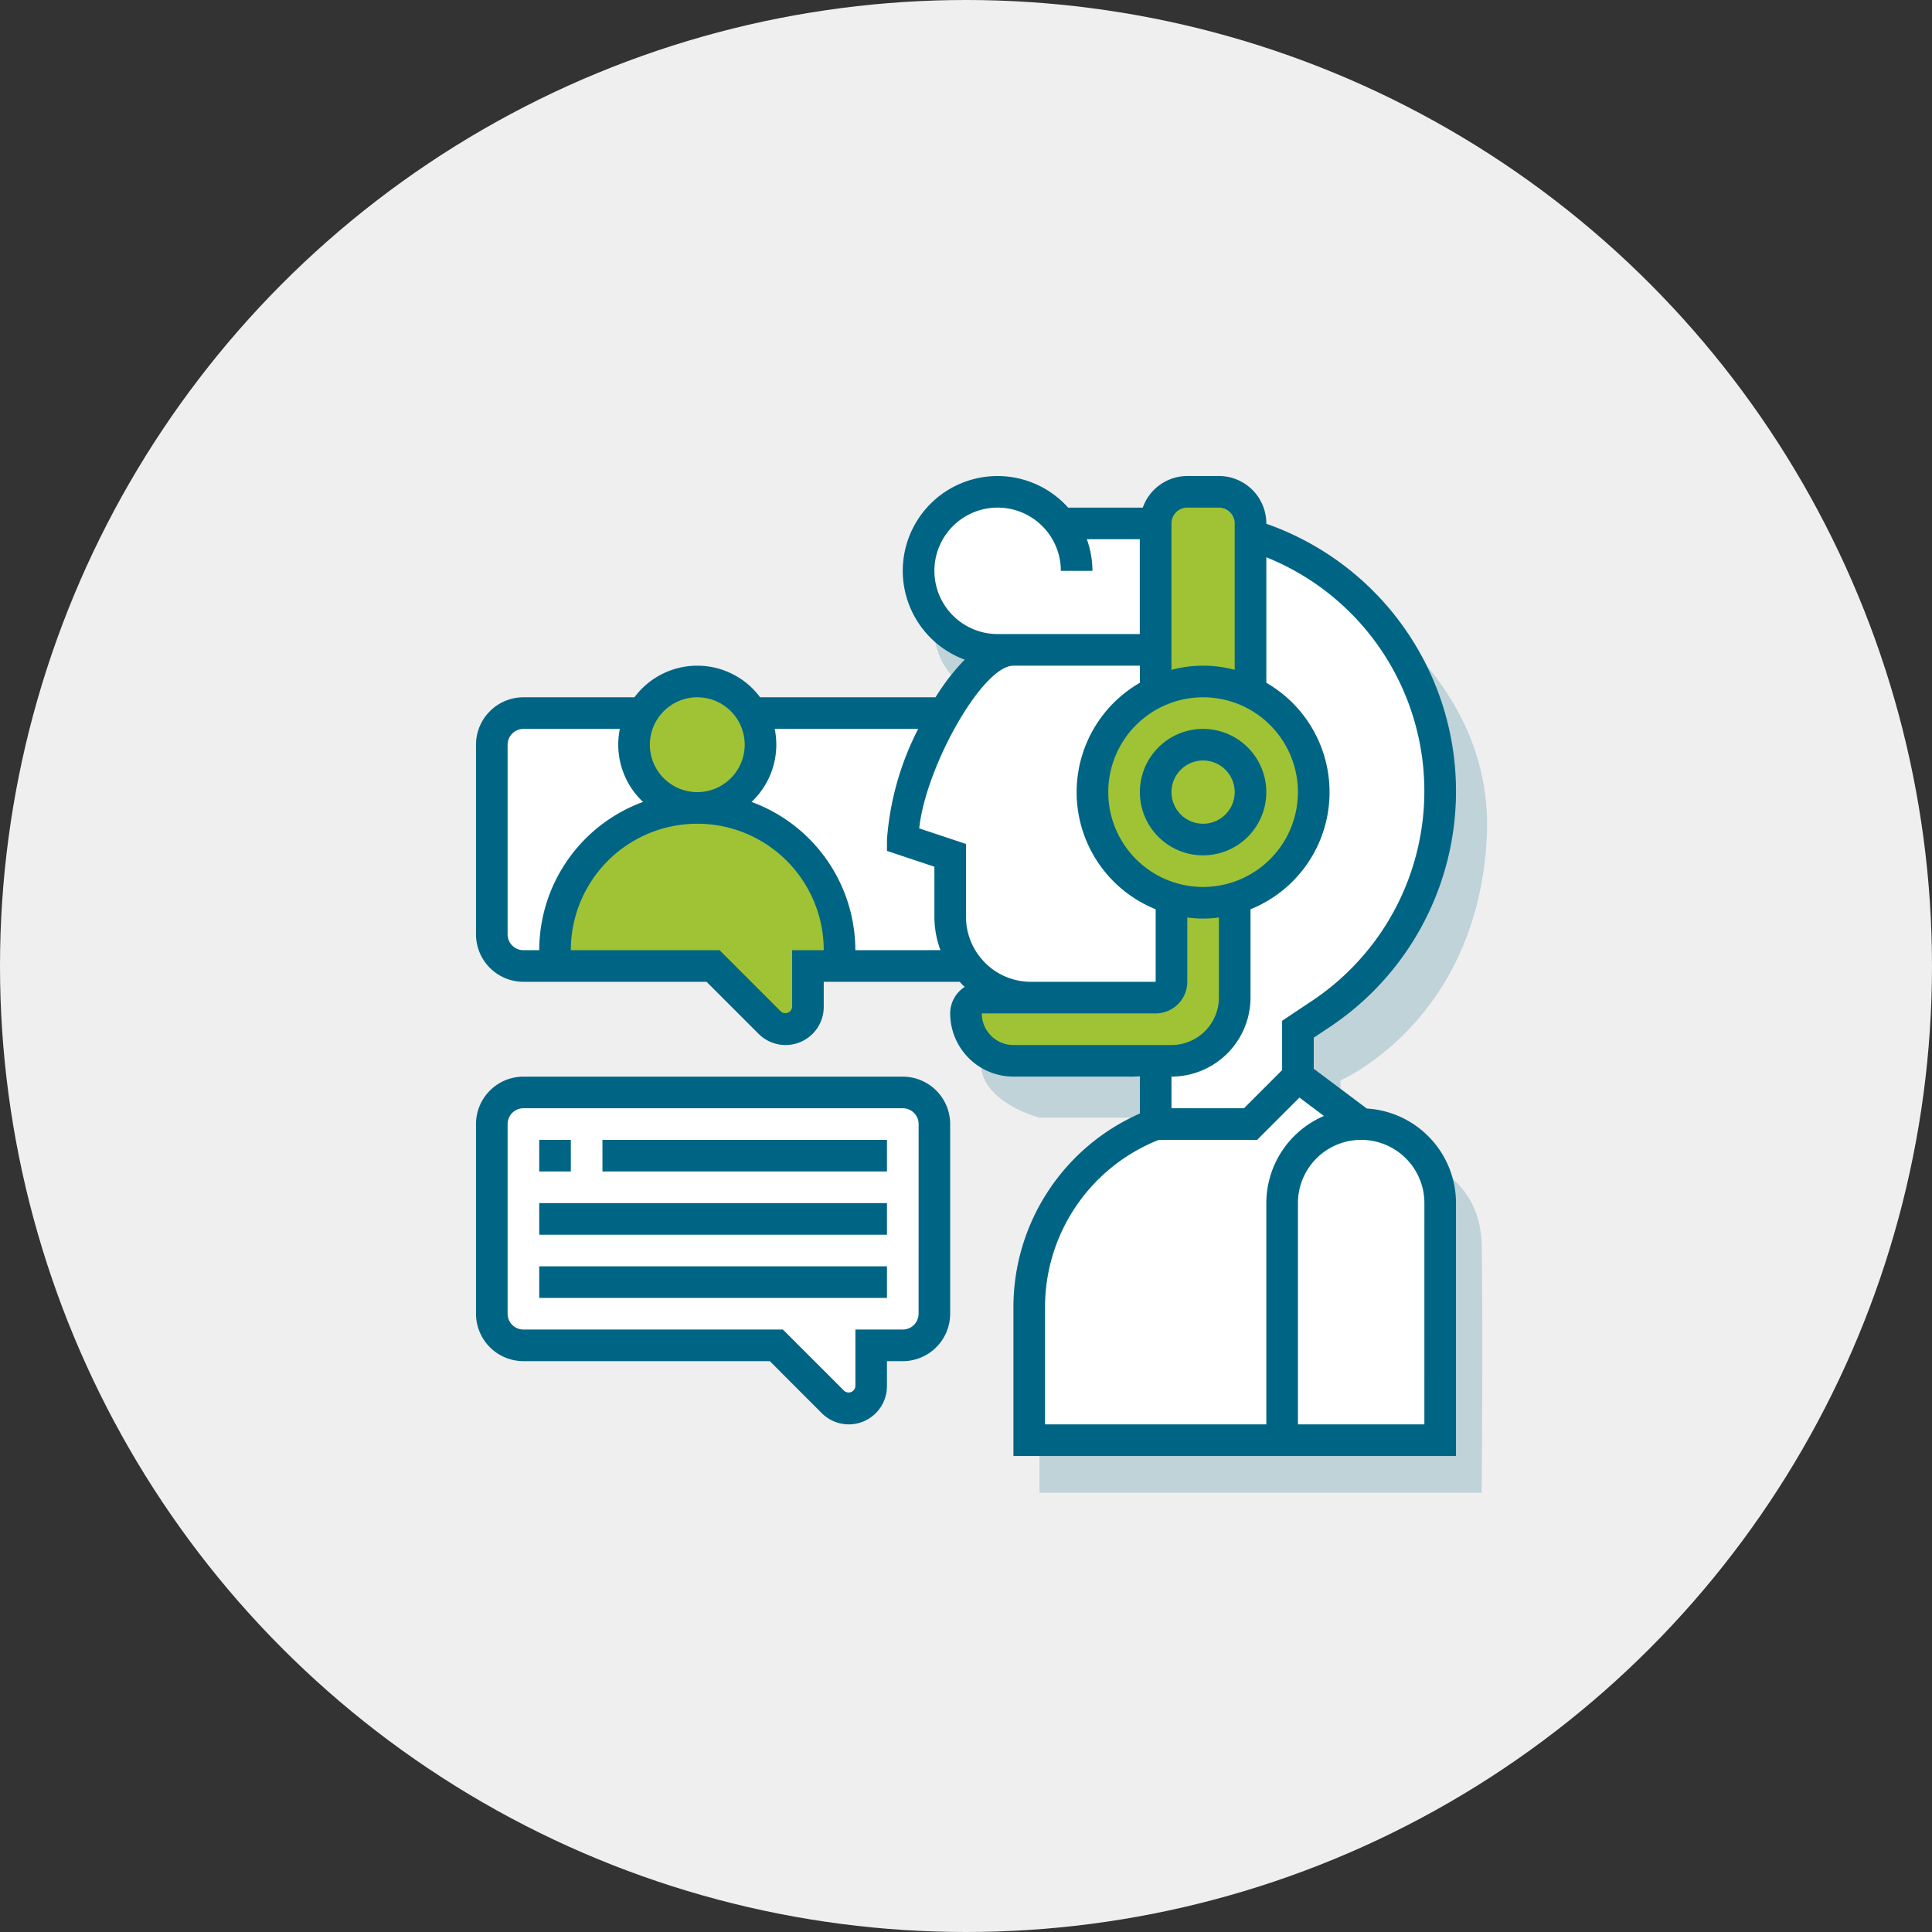 <svg xmlns="http://www.w3.org/2000/svg" width="138" height="138" viewBox="0 0 138 138">
  <rect x="0" y="0" width="138" height="138" fill="#333333" stroke="none"/>
  <g id="lineas-de-atencion" transform="translate(-1349 -3313)">
    <circle id="Elipse_22" data-name="Elipse 22" cx="69" cy="69" r="69" transform="translate(1349 3313)" fill="#efefef"/>
    <g id="technical-support" transform="translate(1383 3347)">
      <path id="Trazado_1002" data-name="Trazado 1002" d="M39.25,70.625V58.667s.3-9.029,9.167-12c-.062.06,0-2.834,0-2.834H39.25S32.684,42.126,36,37.5c-.108.1-2.345.115-2.167-8.417.038-.11-3.5-1.416-3.5-1.416A21.141,21.141,0,0,1,36,13.917c-.29-.046-5.474-.826-4.167-7.917S42.065-.291,43.666,3.583c.324-.154,4.75,0,4.75,0S48.54.777,52.833.917,57.417,4.25,57.417,4.25,71.857,10.6,71.2,23.78,60.75,41.167,60.75,41.167v2.25l3.917,2.833s6.062.87,6.166,6.666,0,17.709,0,17.709Z" transform="translate(1 2)" fill="#006584" opacity="0.2"/>
      <path id="Trazado_998" data-name="Trazado 998" d="M34.871,36H24.5v3.75l-1.5,1L17.25,36h-14L1.625,33.75V19.625L4.5,17.75h7.874s2.447-2.134,4.875-1.875a8.679,8.679,0,0,1,4.5,2.375c0,.125,13.121-.5,13.121-.5l2.879-4.125s-4.481-1.508-4.75-3.5-.631-8.15,4.75-8.25,5.625,3.25,5.625,3.25H49.25l2.125-3.25h3.5l2,3.25s12.9,5.005,13.25,18.375-10.75,16.25-10.75,16.25V44l4,2.75s6.522.928,6.75,6.25,0,17.625,0,17.625H40.25V59s.656-8.638,9-11.5c1.207-2.378-.5-3.5-.5-3.5l-11-1.375s-2.35-1.721-2-2.875A7.7,7.7,0,0,1,37,37.5Z" transform="translate(-1 -1)" fill="#fff"/>
      <path id="Trazado_1000" data-name="Trazado 1000" d="M36.563,38.625c.662-.552,14.063,0,14.063,0V31.563s-6.38-2.891-5.938-8.937S49.625,16.5,49.625,16.5V4.25l1.313-2.125h4.125l1.125,1.313V15.625s5.189,3.641,4.813,8.75-5.937,7.188-5.937,7.188v7.625s.248,4.032-4.437,3.875-11.062,0-11.062,0S34.7,41.589,36.563,38.625Z" transform="translate(-1 -1)" fill="#9fc335"/>
      <path id="Trazado_1001" data-name="Trazado 1001" d="M6.645,36c.567.033,5.807-.016,11.33-.049.877-.005,4.6,4.5,5.731,4.493,1.251,0-.094-4.515,1.209-4.508,1.118.005,2.124.025,2.273.064.683.183-.863-10.2-8.125-11.5,1.527-1.035,3.5-9.077-2.262-9.119C9.464,18.276,14.25,23.75,14.25,23.75S6.206,29.019,6.645,36Z" transform="translate(-1 -1)" fill="#9fc335"/>
      <path id="Trazado_959" data-name="Trazado 959" d="M64.629,46.182l-3.79-2.843V41.12l1.144-.762A20.241,20.241,0,0,0,57.452,4.411V4.387A3.391,3.391,0,0,0,54.065,1H51.806a3.382,3.382,0,0,0-3.179,2.258H43.294a6.767,6.767,0,1,0-7.387,10.86,15.393,15.393,0,0,0-2.082,2.688H21.293a5.587,5.587,0,0,0-8.974,0H4.387A3.391,3.391,0,0,0,1,20.194V33.742a3.391,3.391,0,0,0,3.387,3.387H17.468l3.718,3.718a2.726,2.726,0,0,0,4.653-1.927V37.129h9.715c.071.078.137.159.212.234.046.046.1.086.143.13a2.253,2.253,0,0,0-1.039,1.895A4.521,4.521,0,0,0,39.387,43.9h9.032v2.637a15.119,15.119,0,0,0-9.032,13.783V71H71V52.935a6.777,6.777,0,0,0-6.371-6.754ZM52.935,30.355a6.774,6.774,0,1,1,6.774-6.774A6.781,6.781,0,0,1,52.935,30.355ZM37.363,35.766A4.625,4.625,0,0,1,36,32.476V27.283l-3.342-1.114c.472-4.427,4.525-11.62,6.729-11.62h9.032V15.77a9.018,9.018,0,0,0,1.129,16.178v5.181h-8.9a4.625,4.625,0,0,1-3.29-1.363ZM51.806,3.258h2.258a1.131,1.131,0,0,1,1.129,1.129V14.845a8.734,8.734,0,0,0-4.516,0V4.387a1.131,1.131,0,0,1,1.129-1.129ZM33.742,7.774a4.516,4.516,0,1,1,9.032,0h2.258a6.747,6.747,0,0,0-.4-2.258h3.782V12.29H38.258A4.521,4.521,0,0,1,33.742,7.774ZM16.806,16.806a3.387,3.387,0,1,1-3.387,3.387A3.391,3.391,0,0,1,16.806,16.806ZM3.258,33.742V20.194a1.131,1.131,0,0,1,1.129-1.129h6.888a5.607,5.607,0,0,0,1.657,5.215A11.3,11.3,0,0,0,5.516,34.871H4.387a1.131,1.131,0,0,1-1.129-1.129Zm20.323,1.129V38.92a.485.485,0,0,1-.8.331l-4.38-4.38H7.774a9.032,9.032,0,1,1,18.065,0Zm4.516,0A11.3,11.3,0,0,0,20.68,24.28a5.607,5.607,0,0,0,1.657-5.215H32.585a20.548,20.548,0,0,0-2.23,7.9v.814l3.387,1.129v3.565a6.92,6.92,0,0,0,.432,2.395Zm11.29,6.774a2.26,2.26,0,0,1-2.258-2.258H49.548a2.26,2.26,0,0,0,2.258-2.258V32.535a8.22,8.22,0,0,0,2.258,0v5.723a3.391,3.391,0,0,1-3.387,3.387Zm16.935-3.387v-6.31A9.018,9.018,0,0,0,57.452,15.77V6.805A18,18,0,0,1,60.73,38.479l-2.15,1.433v3.524l-2.725,2.725H50.677V43.9A5.652,5.652,0,0,0,56.323,38.258Zm1.129,14.677V68.742H41.645V60.324a12.852,12.852,0,0,1,8.113-11.9h7.033l3.026-3.026,1.75,1.313a6.783,6.783,0,0,0-4.115,6.229Zm11.29,15.806H59.71V52.935a4.516,4.516,0,1,1,9.032,0Z" transform="translate(-1 -1)" fill="#006584"/>
      <path id="Trazado_999" data-name="Trazado 999" d="M27,67.875,22.125,62.75l-19.251.625c0-.125-.75-2.875-.75-2.875V46.75l3-1.875H33.5V61.75l-2,1.625H29v3.5Z" transform="translate(-1 -1)" fill="#fff"/>
      <path id="Trazado_960" data-name="Trazado 960" d="M47.516,17a4.516,4.516,0,1,0,4.516,4.516A4.521,4.521,0,0,0,47.516,17Zm0,6.774a2.258,2.258,0,1,1,2.258-2.258A2.26,2.26,0,0,1,47.516,23.774Z" transform="translate(4.419 1.064)" fill="#006584"/>
      <path id="Trazado_961" data-name="Trazado 961" d="M31.484,39H4.387A3.391,3.391,0,0,0,1,42.387V55.935a3.391,3.391,0,0,0,3.387,3.387h17.6L25.7,63.04a2.726,2.726,0,0,0,4.653-1.927V59.323h1.129a3.391,3.391,0,0,0,3.387-3.387V42.387A3.391,3.391,0,0,0,31.484,39Zm1.129,16.935a1.131,1.131,0,0,1-1.129,1.129H28.1v4.049a.486.486,0,0,1-.8.331l-4.38-4.38H4.387a1.131,1.131,0,0,1-1.129-1.129V42.387a1.131,1.131,0,0,1,1.129-1.129h27.1a1.131,1.131,0,0,1,1.129,1.129Z" transform="translate(-1 3.903)" fill="#006584"/>
      <path id="Trazado_962" data-name="Trazado 962" d="M5,43H7.258v2.258H5Z" transform="translate(-0.484 4.419)" fill="#006584"/>
      <path id="Trazado_963" data-name="Trazado 963" d="M9,43H29.323v2.258H9Z" transform="translate(0.032 4.419)" fill="#006584"/>
      <path id="Trazado_964" data-name="Trazado 964" d="M5,47H29.839v2.258H5Z" transform="translate(-0.484 4.936)" fill="#006584"/>
      <path id="Trazado_965" data-name="Trazado 965" d="M5,51H29.839v2.258H5Z" transform="translate(-0.484 5.452)" fill="#006584"/>
    </g>
  </g>
</svg>
